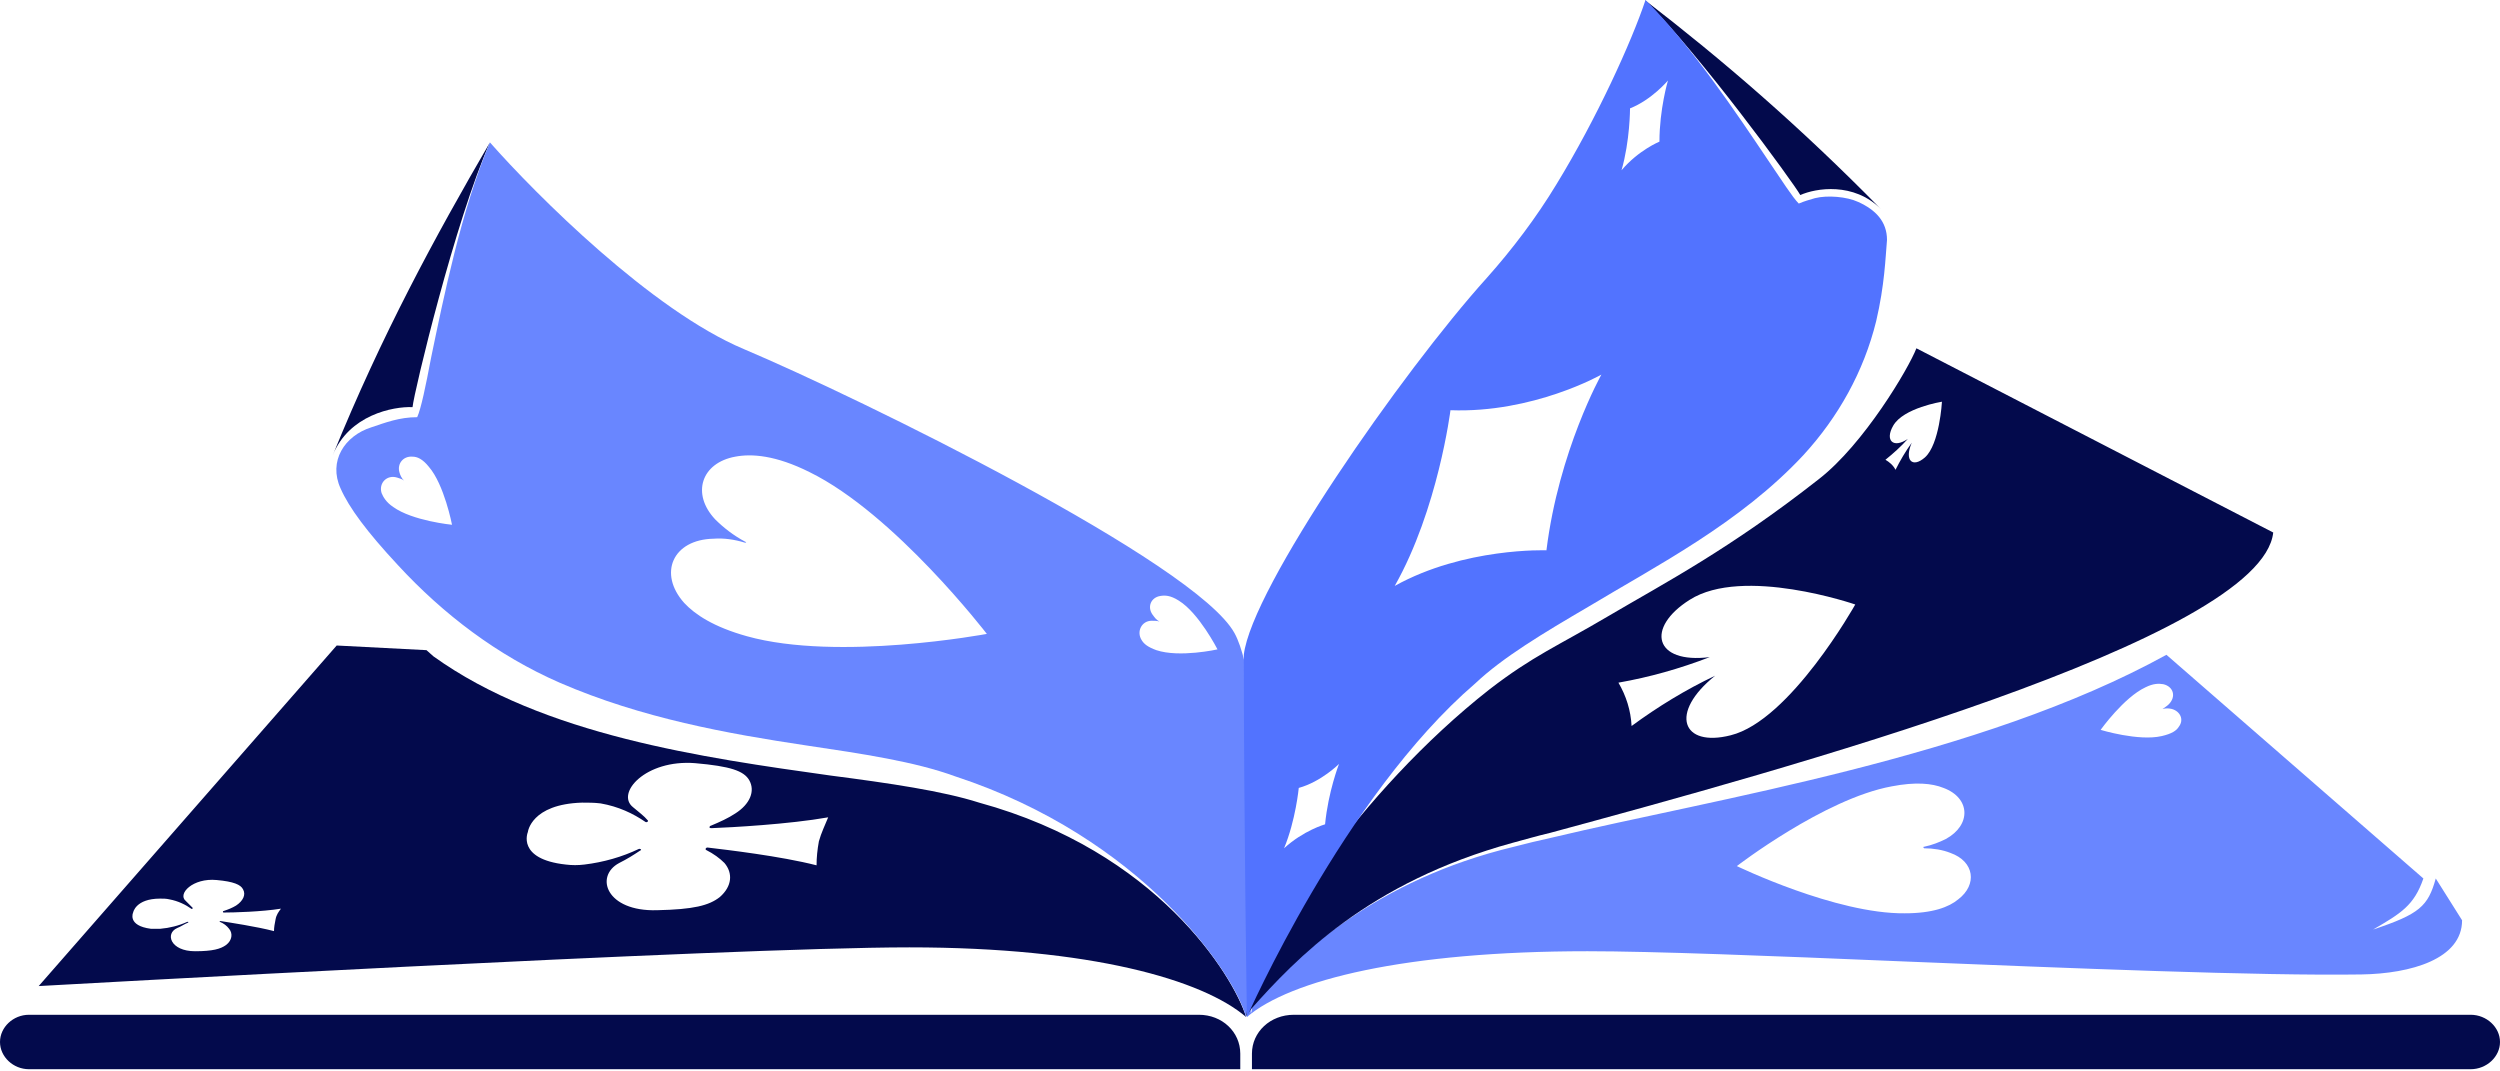 <svg width="495" height="212" viewBox="0 0 495 212" fill="none" xmlns="http://www.w3.org/2000/svg">
<path d="M6.10352e-05 206.315C6.10352e-05 203.389 2.62 200.926 5.73 200.926H237.39C241.974 200.926 245.575 204.313 245.575 208.624V211.703H5.73C2.62 211.703 6.10352e-05 209.24 6.10352e-05 206.315Z" fill="#030A4C"/>
<path d="M247.885 208.624C247.885 204.313 251.534 200.926 256.177 200.926H489.195C492.346 200.926 495 203.389 495 206.315C495 209.24 492.346 211.703 489.195 211.703H247.885V208.624Z" fill="#030A4C"/>
<path d="M65.898 90.112C75.552 66.359 86.127 46.896 97.008 28.199C90.111 43.678 81.989 77.546 81.683 80.611C77.851 80.458 69.116 82.144 65.898 90.112Z" fill="#030A4C"/>
<path d="M372.4 41.378C356.309 24.98 340.984 11.8 325.659 0C336.54 10.728 355.083 36.167 356.462 38.619C359.527 37.24 367.037 36.014 372.4 41.378Z" fill="#030A4C"/>
<path d="M193.862 158.92C186.659 156.622 176.238 155.089 164.438 153.557C139.305 150.032 107.582 145.588 85.82 129.956C85.361 129.496 84.901 129.19 84.441 128.73L66.664 127.811L7.662 195.241C7.662 195.241 144.056 187.578 180.069 187.578C216.083 187.578 238.151 194.015 246.734 201.371C244.128 193.095 229.11 168.575 193.862 158.92ZM54.557 182.061C54.404 182.828 54.251 183.594 54.251 184.36C50.726 183.441 45.515 182.674 43.676 182.368C43.523 182.368 43.37 182.521 43.523 182.521C44.289 182.828 44.902 183.287 45.362 183.9C46.128 184.82 45.975 186.199 44.749 187.119C43.676 187.885 42.144 188.345 38.619 188.345C33.715 188.345 32.642 184.82 35.094 183.747C35.861 183.441 36.474 182.981 37.24 182.674C37.393 182.521 37.24 182.521 37.087 182.521C35.401 183.287 33.562 183.747 31.723 183.9C31.11 183.9 30.497 183.9 29.884 183.9C25.133 183.287 26.359 180.682 26.359 180.682C26.359 180.682 26.819 177.924 31.723 177.924C32.336 177.924 32.949 177.924 33.562 178.077C35.248 178.383 36.78 179.15 37.853 179.916C38.006 180.069 38.159 179.916 38.159 179.763C37.7 179.303 37.24 178.843 36.78 178.383C35.094 177.004 38.159 173.786 42.91 174.246C46.282 174.552 47.661 175.165 48.121 176.085C48.734 177.157 48.121 178.383 46.741 179.303C45.975 179.763 45.209 180.069 44.289 180.376C44.289 180.376 44.136 180.376 44.136 180.529C44.136 180.529 44.136 180.682 44.289 180.682C46.282 180.682 51.799 180.529 55.63 179.916C55.17 180.529 54.71 181.142 54.557 182.061ZM162.139 166.583C161.833 168.269 161.679 169.801 161.679 171.334C154.477 169.495 143.902 168.269 140.071 167.809C139.764 167.809 139.611 168.116 139.764 168.269C141.297 169.035 142.523 169.954 143.443 170.874C145.128 172.866 144.975 175.472 142.523 177.617C140.378 179.303 137.312 180.069 130.11 180.222C119.995 180.529 117.696 173.479 122.6 170.874C124.133 170.108 125.359 169.342 126.738 168.422C127.198 168.269 126.738 167.962 126.432 168.115C123.213 169.648 119.535 170.721 115.704 171.181C114.478 171.334 113.252 171.334 112.026 171.181C102.218 170.108 104.517 164.744 104.517 164.744C104.517 164.744 105.13 159.227 115.244 158.92C116.47 158.92 117.696 158.92 118.922 159.074C122.447 159.687 125.359 161.066 127.811 162.752C128.117 162.905 128.424 162.598 128.271 162.445C127.504 161.526 126.432 160.759 125.359 159.84C121.834 157.081 127.811 150.338 137.619 151.105C144.669 151.718 147.274 152.637 148.347 154.476C149.573 156.622 148.5 159.227 145.588 161.066C144.209 161.985 142.523 162.752 140.684 163.518C140.531 163.518 140.531 163.671 140.531 163.671C140.378 163.824 140.531 163.978 140.837 163.978C144.822 163.824 156.162 163.211 163.978 161.832C163.365 163.365 162.599 164.897 162.139 166.583Z" fill="#030A4C"/>
<path d="M482.281 173.938C480.749 179.455 479.063 180.987 469.868 184.052C475.385 180.834 477.99 179.302 479.829 173.938L428.95 129.648C392.016 150.031 339.451 158.153 307.422 165.816C304.663 166.429 302.058 167.042 299.759 167.655C272.328 174.244 257.156 188.956 248.114 198.611C247.501 199.224 248.114 199.991 247.654 200.604V190.795L246.888 201.37C255.47 194.014 278.304 188.343 314.318 188.343C327.191 188.343 350.792 189.263 376.232 190.336C410.1 191.715 447.493 193.248 467.569 192.941C477.377 192.788 487.492 189.876 487.492 182.213L482.281 173.938ZM387.725 178.076C385.886 179.608 382.668 180.834 377.151 180.834C363.512 180.987 343.896 171.486 343.896 171.486C343.896 171.486 361.213 158.153 374.546 155.701C379.297 154.782 382.515 155.088 384.814 156.008C390.177 158 390.331 163.364 385.273 166.122C384.047 166.735 382.515 167.348 380.982 167.655C380.829 167.655 380.829 167.655 380.829 167.808L380.982 167.961C382.821 167.961 384.66 168.268 386.193 168.881C390.944 170.566 391.557 175.164 387.725 178.076ZM431.402 143.901C430.942 144.667 430.023 145.28 428.03 145.74C423.433 146.813 415.924 144.514 415.924 144.514C415.924 144.514 420.521 138.077 424.812 136.085C426.345 135.319 427.417 135.319 428.337 135.472C430.329 135.932 430.942 137.924 429.41 139.456C429.103 139.763 428.643 140.069 428.184 140.376C428.797 140.223 429.41 140.223 430.023 140.376C431.708 140.836 432.475 142.522 431.402 143.901Z" fill="#6986FF"/>
<path d="M251.331 137.771L251.178 139.917L255.622 137.771C252.864 137.771 251.331 137.771 251.331 137.771Z" fill="#6986FF"/>
<path d="M244.435 125.36C236.773 111.414 170.109 78.772 147.274 69.117C129.037 61.455 106.203 38.62 97.008 28.199C91.338 41.532 87.813 59.003 85.361 70.803C84.288 76.473 83.369 80.918 82.602 82.603C79.078 82.603 76.319 83.676 73.561 84.596C68.197 86.281 64.979 91.338 67.431 96.702C69.116 100.534 72.641 105.284 78.771 111.874C87.813 121.682 98.54 129.804 110.801 135.168C127.045 142.218 144.209 145.283 159.534 147.582C170.875 149.267 181.143 150.8 189.112 153.712C226.045 165.818 244.282 192.484 246.734 201.373C249.952 182.523 250.565 136.548 244.435 125.36ZM77.852 100.38C76.472 99.461 75.859 98.388 75.553 97.622C74.94 95.629 76.626 93.944 78.618 94.557C79.078 94.71 79.691 94.863 79.997 95.17C79.537 94.71 79.231 94.097 79.078 93.484C78.618 91.798 79.844 90.266 81.683 90.419C82.602 90.419 83.675 90.879 84.901 92.411C87.966 95.936 89.499 103.905 89.499 103.905C89.499 103.905 81.683 103.139 77.852 100.38ZM147.887 125.973C141.297 124.134 137.619 121.682 135.474 119.383C130.263 113.56 133.175 106.817 141.297 106.664C143.29 106.51 145.435 106.817 147.428 107.43C147.581 107.43 147.734 107.43 147.734 107.43C147.734 107.43 147.734 107.277 147.581 107.277C145.282 106.051 143.29 104.518 141.604 102.832C136.853 97.775 138.845 91.645 145.589 90.419C148.807 89.806 153.558 90.112 160.301 93.484C177.158 101.76 195.395 125.513 195.395 125.513C195.395 125.513 165.971 131.03 147.887 125.973ZM228.957 128.732C227.271 128.119 226.505 127.506 226.045 126.739C224.972 125.054 226.045 122.908 228.037 122.908C228.497 122.908 229.11 122.908 229.57 123.061C228.957 122.755 228.65 122.295 228.191 121.682C227.118 120.15 227.884 118.311 229.723 118.004C230.643 117.851 231.715 117.851 233.401 118.924C237.386 121.376 241.064 128.578 241.064 128.578C241.064 128.578 233.554 130.264 228.957 128.732Z" fill="#6986FF"/>
<path d="M379.449 68.963C377.916 72.947 369.028 87.966 360.139 94.862C342.362 108.808 329.642 115.398 318.455 121.988C308.341 127.964 303.59 129.803 294.855 136.546C269.108 156.776 249.492 186.966 247.194 198.307L246.734 201.218L247.807 199.686C256.542 189.878 270.947 174.706 299.452 166.89C301.751 166.277 304.356 165.511 306.961 164.898C352.17 152.638 447.799 126.585 450.098 105.437L379.449 68.963ZM342.669 145.588C333.014 148.04 330.409 141.144 339.604 133.788C333.78 136.546 328.263 139.918 323.053 143.749C322.899 140.684 321.98 137.772 320.447 135.167C326.577 134.094 332.554 132.409 338.531 130.11C327.497 131.489 325.811 124.286 334.547 118.769C345.121 112.026 367.342 119.689 367.342 119.689C367.342 119.689 354.469 142.676 342.669 145.588ZM381.135 90.571C378.683 92.717 376.997 91.184 378.529 87.659C377.303 89.345 376.231 91.184 375.311 93.023C374.851 92.104 374.085 91.491 373.319 91.031C374.851 89.805 376.384 88.426 377.763 86.893C374.851 88.885 373.166 87.2 374.851 84.288C376.844 80.763 384.506 79.537 384.506 79.537C384.506 79.537 384.046 87.966 381.135 90.571Z" fill="#030A4C"/>
<path d="M367.955 39.998C365.657 38.926 361.825 38.619 359.373 39.232C358.301 39.539 357.228 39.845 356.155 40.305C354.929 39.079 352.784 35.707 349.872 31.416C343.895 22.528 335.006 9.195 325.811 0C323.053 8.276 316.157 23.447 308.188 36.474C304.203 43.063 299.452 49.347 294.395 55.017C277.537 73.714 247.807 116.471 246.274 129.65C246.274 162.139 246.887 201.218 246.887 201.372C246.887 201.372 266.044 157.695 292.096 135.32C297.613 130.11 305.582 125.359 314.471 120.149C327.957 112.026 344.508 103.598 357.075 90.112C363.971 82.602 369.028 73.56 371.48 63.599C373.166 56.396 373.319 51.032 373.626 47.508C373.626 43.83 371.327 41.531 367.955 39.998ZM262.366 163.212C262.366 163.212 258.075 164.438 254.243 167.963C256.542 162.446 257.155 156.009 257.155 156.009C261.599 154.783 265.124 151.258 265.124 151.258C265.124 151.258 262.979 156.776 262.366 163.212ZM306.195 108.961C306.195 108.961 289.951 108.348 276.158 116.011C284.74 100.839 287.192 81.223 287.192 81.223C303.59 81.836 317.076 74.173 317.076 74.173C317.076 74.173 308.647 89.192 306.195 108.961ZM328.57 28.045C328.57 28.045 324.432 29.731 321.061 33.715C322.746 27.892 322.746 21.455 322.746 21.455C327.037 19.769 330.256 15.938 330.256 15.938C330.256 15.938 328.57 21.608 328.57 28.045Z" fill="#5273FF"/>
</svg>
